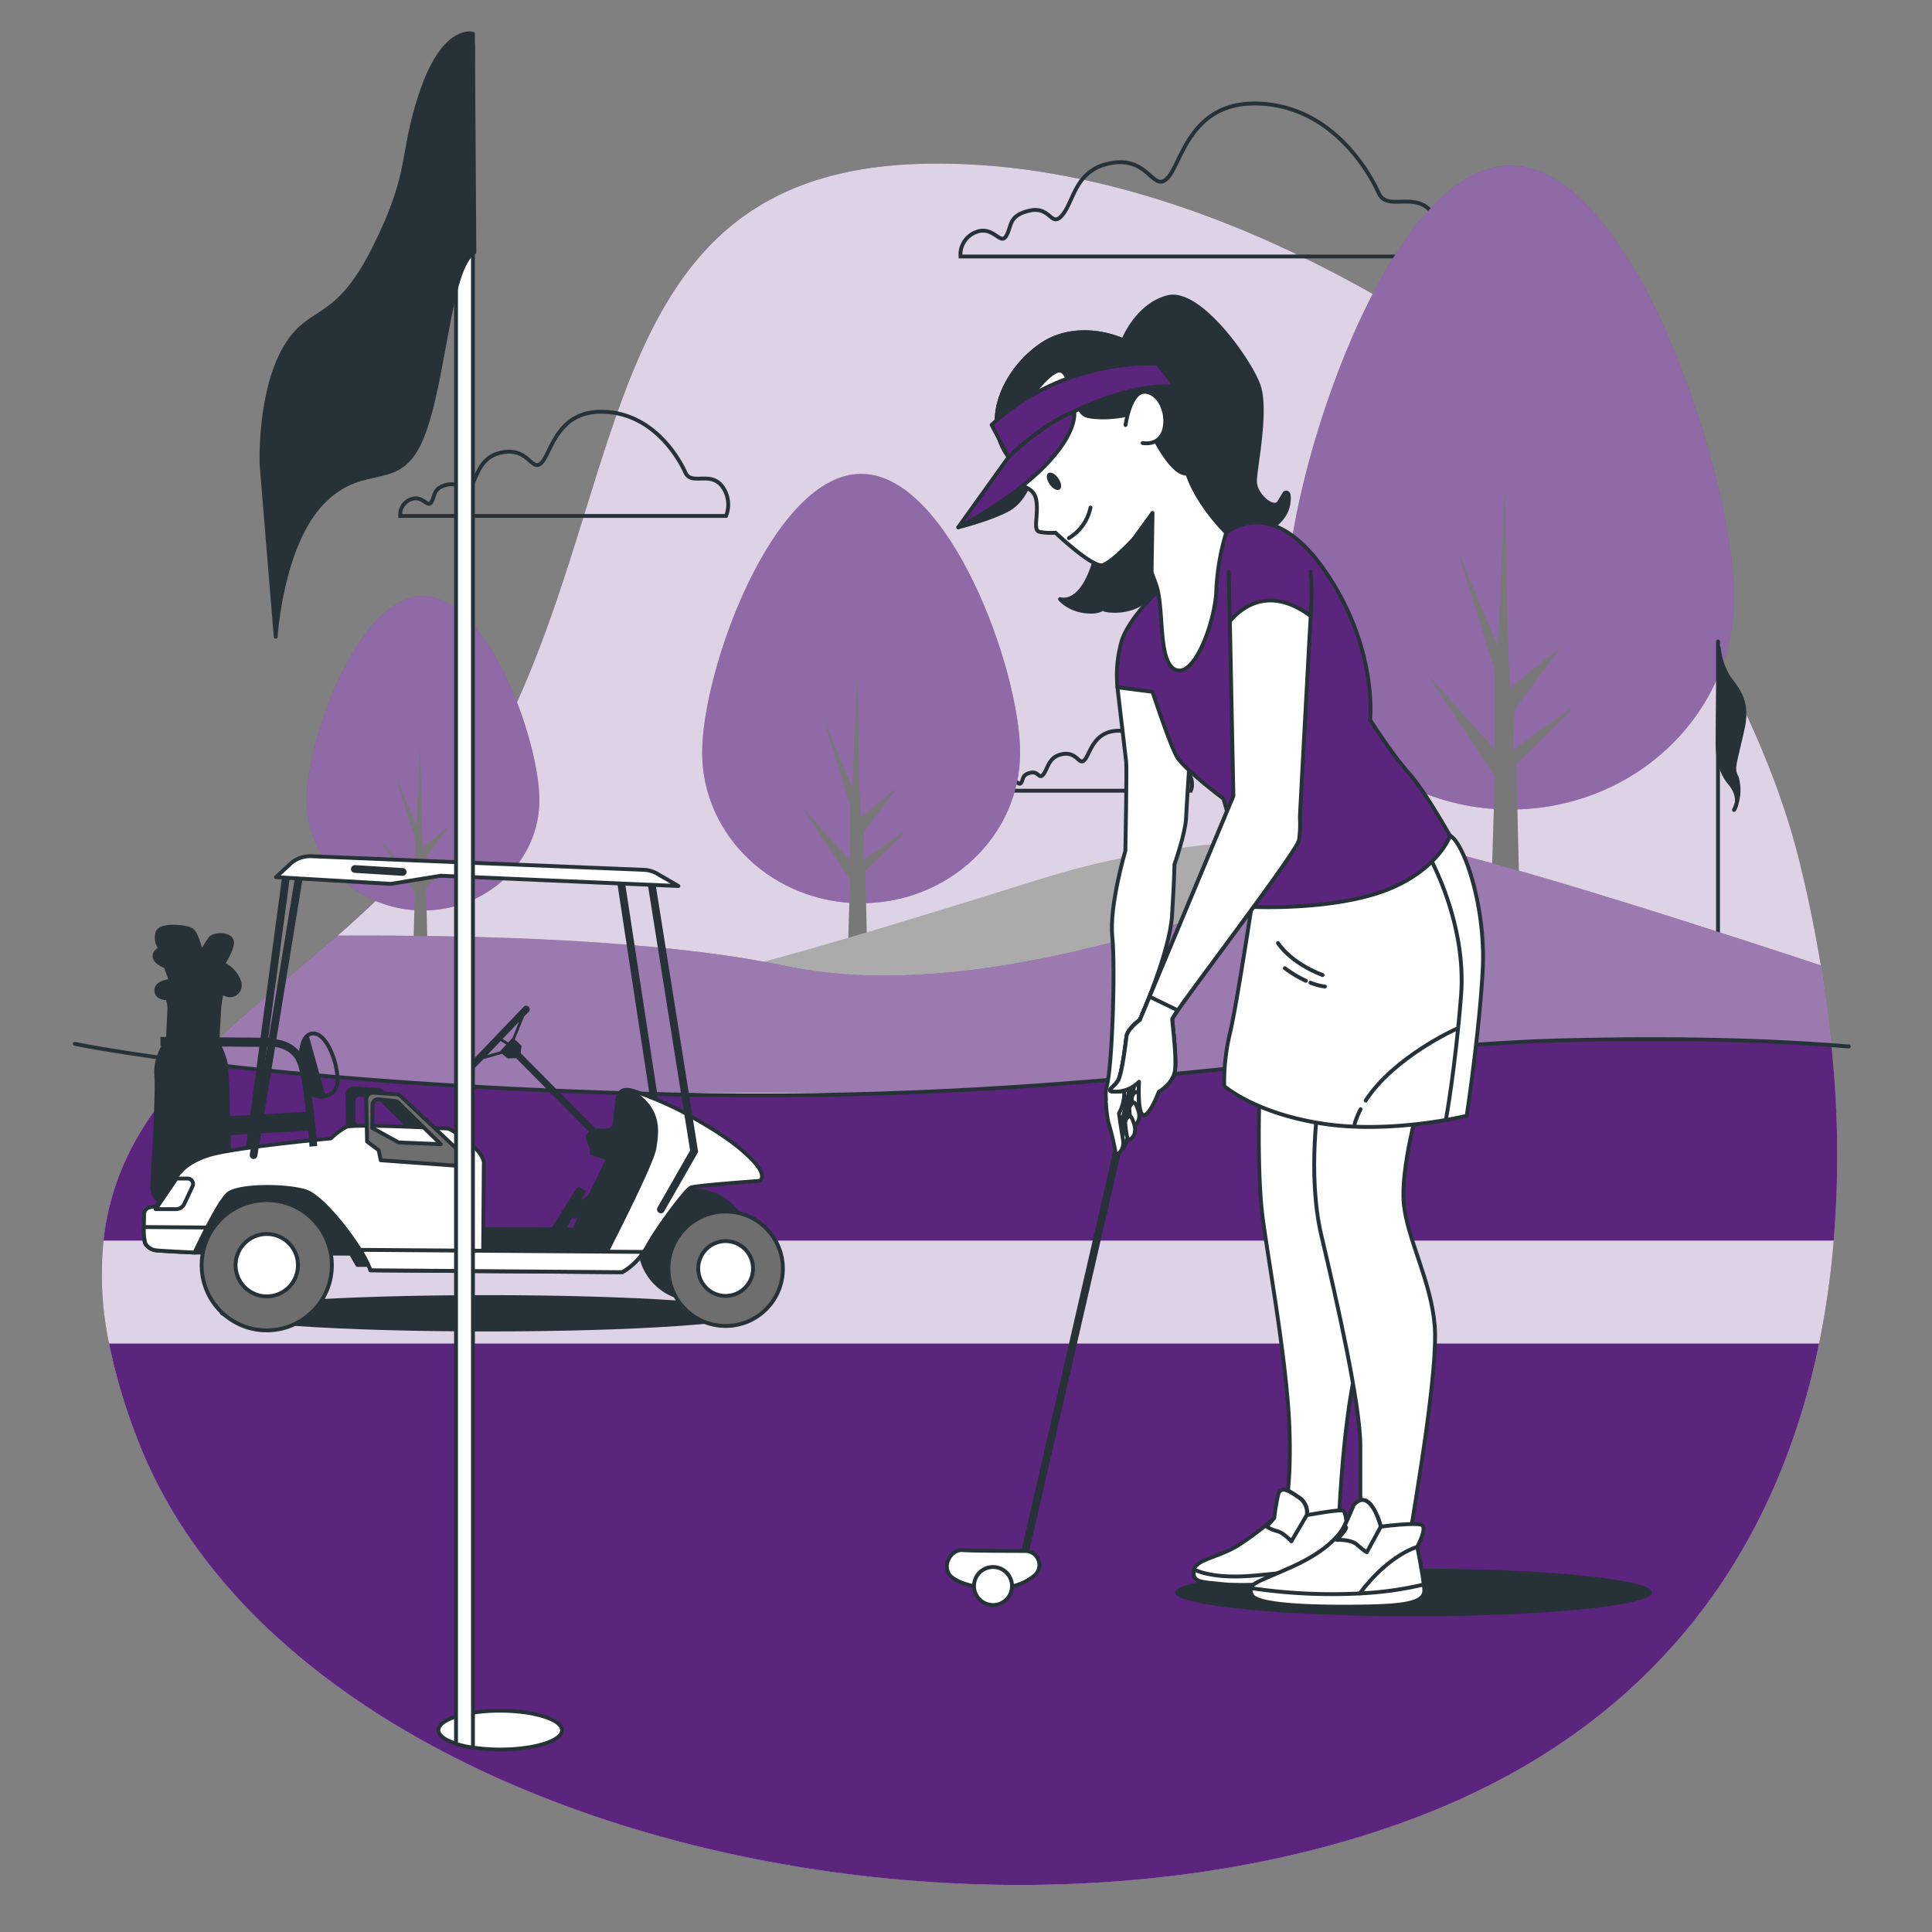 <svg xmlns="http://www.w3.org/2000/svg" viewBox="0 0 500 500"><rect x="0" y="0" width="500" height="500" fill="#808080" stroke="none"/><g id="freepik--background-simple--inject-94"><path d="M426.19,139.43A184,184,0,0,0,373.4,87.07C342.45,67,292.11,41.14,239,42.37c-86.51,2-74.44,85.17-112.67,154.24S-3.11,273.06,35.79,373s213.93,140.83,329.27,97.91,122.37-160,100.59-248.12C458,191.64,440.48,160.92,426.19,139.43Z" style="fill:#5B257D"></path><path d="M474.56,321.06a224.32,224.32,0,0,1-3.78,26.65C460.05,399.92,429.42,447,365.06,470.9c-115.34,42.92-290.37,2-329.27-97.91a149.14,149.14,0,0,1-7.56-25.28,87.45,87.45,0,0,1-1.45-26.65c1.67-15.19,7.93-27.37,16.74-38.26,2.18-2.7,4.51-5.31,7-7.87,10.76-11.21,23.9-21.41,36.84-32.78,14.46-12.7,28.66-26.86,39-45.53C164.55,127.54,152.48,44.39,239,42.38,292.11,41.14,342.45,67,373.4,87.08a184,184,0,0,1,52.79,52.36c14.29,21.48,31.78,52.21,39.46,83.33,2.17,8.77,4.05,17.83,5.57,27.07q1.66,10.2,2.73,20.65.6,6.13,1,12.31A268.46,268.46,0,0,1,474.56,321.06Z" style="fill:#fff;opacity:0.8"></path></g><g id="freepik--Clouds--inject-94"><path d="M302.14,198.19s-3.37-8.13-11.2-9-8.71,5.75-10.2,7.43-1.88-2.08-5.64-1.48-3.87,3.76-5.06,5.24-1.19-.89-3.36-.39-1.79,1.58-2.38,2.57-1.29-1.09-3.07-.39a2.44,2.44,0,0,0-1.59,2.47h48.54a4.52,4.52,0,0,0-.7-4.55C305.7,198,303,200.07,302.14,198.19Z" style="fill:none;stroke:#263238;stroke-miterlimit:10"></path><path d="M356.81,50s-8.58-20.69-28.52-23-22.2,14.63-26,18.92-4.79-5.3-14.38-3.78-9.84,9.59-12.87,13.37-3-2.27-8.58-1-4.54,4-6.06,6.56-3.28-2.77-7.82-1a6.22,6.22,0,0,0-4,6.31H372.2s2.78-6.31-1.76-11.61S359.08,54.79,356.81,50Z" style="fill:none;stroke:#263238;stroke-miterlimit:10"></path><path d="M177.4,122.36S171.55,108.25,158,106.7s-15.14,10-17.72,12.91S137,116,130.42,117s-6.72,6.54-8.78,9.12-2.07-1.55-5.85-.69-3.1,2.76-4.13,4.48-2.24-1.9-5.34-.69a4.24,4.24,0,0,0-2.75,4.3H187.9a7.9,7.9,0,0,0-1.21-7.92C183.59,122,179,125.63,177.4,122.36Z" style="fill:none;stroke:#263238;stroke-miterlimit:10"></path></g><g id="freepik--Trees--inject-94"><path d="M448.8,154.6c0,30.32-25.94,54.9-57.93,54.9s-57.94-24.58-57.94-54.9S358.87,42.84,390.87,42.84,448.8,124.28,448.8,154.6Z" style="fill:#5B257D"></path><path d="M448.8,154.6c0,30.32-25.94,54.9-57.93,54.9s-57.94-24.58-57.94-54.9S358.87,42.84,390.87,42.84,448.8,124.28,448.8,154.6Z" style="fill:#fff;opacity:0.32"></path><polygon points="385.94 230.94 386.86 200.88 369.31 174.43 386.84 193.95 386.84 173.63 377.28 142.56 387.64 167.26 389.44 126.88 390.43 170.84 390.82 178.01 403.84 167.54 392.02 183.59 391.62 193.95 406.57 183.3 405.16 185.37 392.42 197.72 393.21 230.91 385.94 230.94" style="fill:#787878"></polygon><path d="M264,194.76c0,21.52-18.42,39-41.14,39s-41.14-17.46-41.14-39,18.42-72.12,41.14-72.12S264,173.23,264,194.76Z" style="fill:#5B257D"></path><path d="M264,194.76c0,21.52-18.42,39-41.14,39s-41.14-17.46-41.14-39,18.42-72.12,41.14-72.12S264,173.23,264,194.76Z" style="fill:#fff;opacity:0.32"></path><polygon points="219.34 248.96 219.99 227.62 207.53 208.84 219.98 222.69 219.98 208.27 213.19 186.21 220.54 203.75 221.82 175.07 222.52 206.29 222.8 211.38 232.04 203.94 223.65 215.34 223.37 222.69 233.99 215.13 232.99 216.61 223.94 225.38 224.5 248.94 219.34 248.96" style="fill:#787878"></polygon><path d="M139.59,207.08c0,15.77-13.49,28.55-30.13,28.55s-30.13-12.78-30.13-28.55,13.49-52.82,30.13-52.82S139.59,191.31,139.59,207.08Z" style="fill:#5B257D"></path><path d="M139.59,207.08c0,15.77-13.49,28.55-30.13,28.55s-30.13-12.78-30.13-28.55,13.49-52.82,30.13-52.82S139.59,191.31,139.59,207.08Z" style="fill:#fff;opacity:0.32"></path><polygon points="106.9 246.78 107.38 231.15 98.25 217.39 107.37 227.54 107.37 216.98 102.39 200.82 107.78 213.66 108.72 192.66 109.23 215.53 109.44 219.26 116.21 213.81 110.06 222.16 109.85 227.54 117.63 222 116.9 223.08 110.27 229.51 110.68 246.77 106.9 246.78" style="fill:#787878"></polygon></g><g id="freepik--flag-2--inject-94"><line x1="444.62" y1="259.47" x2="444.62" y2="166.02" style="fill:none;stroke:#263238;stroke-linecap:round;stroke-linejoin:round"></line><path d="M444.83,167.63a17.5,17.5,0,0,0,2.44,7.49c2.12,3.1,5.37,6,3.75,13.36s-2.45,9.6-2.12,11.23.65.65,1,3.91a11.81,11.81,0,0,1-1.14,6s2.28-2.93-1.14-7-3.1-9.61-3.1-11.72S444.83,167.63,444.83,167.63Z" style="fill:#263238;stroke:#263238;stroke-linecap:round;stroke-linejoin:round"></path></g><g id="freepik--Hill--inject-94"><path d="M363,218.62s-44.49-6.56-93.35,8.75-64.91,19.69-78.76,23.34-20.42,5.11-20.42,5.11,20.42,16.77,67.82,10.2S363,218.62,363,218.62Z" style="fill:#ababab"></path><path d="M233.83,282.8c71.87-2.71,124.26-12.37,170.46-13.55,32.19-.83,55.39.18,69.66,1.24q-1.05-10.44-2.73-20.65c-23.52-7.79-99-32.48-108.25-31.21-11,1.51-97.73,44.48-159.71,31.36-31.41-6.65-77.8-8.06-115.93-7.84-12.94,11.37-26.08,21.57-36.84,32.78,22.94,2.87,58.66,6.27,107.51,7.87Z" style="fill:#5B257D"></path><path d="M233.83,282.8c71.87-2.71,124.26-12.37,170.46-13.55,32.19-.83,55.39.18,69.66,1.24q-1.05-10.44-2.73-20.65c-23.52-7.79-99-32.48-108.25-31.21-11,1.51-97.73,44.48-159.71,31.36-31.41-6.65-77.8-8.06-115.93-7.84-12.94,11.37-26.08,21.57-36.84,32.78,22.94,2.87,58.66,6.27,107.51,7.87Z" style="fill:#fff;opacity:0.39"></path></g><g id="freepik--Floor--inject-94"><path d="M470.78,347.71C460.05,399.92,429.42,447,365.06,470.9c-115.34,42.92-290.37,2-329.27-97.91a149.14,149.14,0,0,1-7.56-25.28Z" style="fill:#5B257D"></path><path d="M474.56,321.06H26.78c1.67-15.19,7.93-27.37,16.74-38.26,2.18-2.7,4.51-5.31,7-7.87,22.94,2.87,58.66,6.27,107.51,7.87q7.84.26,16.13.45c21.35.49,41.17.25,59.7-.45,71.87-2.71,124.26-12.37,170.46-13.55,32.19-.83,55.39.18,69.66,1.24q.6,6.13,1,12.31A268.46,268.46,0,0,1,474.56,321.06Z" style="fill:#5B257D"></path><path d="M19.36,270.14S70,280.86,174.13,283.24s172-12.51,230.16-14c35.85-.92,60.54.43,74.18,1.59" style="fill:none;stroke:#263238;stroke-linecap:round;stroke-linejoin:round"></path></g><g id="freepik--golf-cart--inject-94"><path d="M195.31,339.88c0,2.59-31,4.7-69.2,4.7s-69.19-2.11-69.19-4.7,31-4.7,69.19-4.7S195.31,337.29,195.31,339.88Z" style="fill:#263238"></path><line x1="169.7" y1="287.15" x2="160.62" y2="227.61" style="fill:none;stroke:#263238;stroke-linecap:round;stroke-miterlimit:10;stroke-width:2px"></line><circle cx="179.65" cy="322.2" r="14.03" transform="translate(-144.52 498.27) rotate(-89.37)" style="fill:#263238;stroke:#263238;stroke-linecap:round;stroke-linejoin:round"></circle><path d="M60.7,251.85a8.46,8.46,0,0,0-3-2.41s2.92-4.39,2.25-6.1-4.57-1.73-5.6-.38a31,31,0,0,0-2.24,3.72s-1.15-5.1-2.5-6-8-1.59-8.84.61a4.65,4.65,0,0,0,.82,4.26s-1.88.66-1.55,2.19,2.87,2.4,2.87,2.4l1.33,3.75s-3.57.15-3.75,2.18,1.85,2.23,2.53,2.23.83,2.56.83,2.56h0l-.4,8.15s-3.43,4.22-3,9.32-1.05,27-1.06,28.88,1.33,3.92,3,3.93,7.83-2.32,9.37-3,6.48-3.52,7.19-7.42-.06-14.78,0-16.48-.3-6-.45-8.33-2.24-6.31-2.24-6.31l.49-8.83s.36-2.88.53-3.56,2,1.2,3.74-.14S62.05,253.56,60.7,251.85Z" style="fill:#263238;stroke:#263238;stroke-linecap:round;stroke-linejoin:round"></path><polygon points="80.31 288.18 56.34 289.54 56.65 293.45 80.45 292.09 80.31 288.18" style="fill:#263238;stroke:#263238;stroke-linejoin:round"></polygon><path d="M114,296.84c-.49-.5-12.63-11.92-15.16-14.3a1.81,1.81,0,0,0-1.1-.48l-5.92-.43a1.77,1.77,0,0,0-1.91,1.81l.23,10.82,3,2.24.53,2.6,20,1.44S114.58,297.4,114,296.84Zm-15.72-2.33-6.82-3.76.07-6a1.44,1.44,0,0,1,1.6-1.41l4.22.44a1.45,1.45,0,0,1,.85.41l11,10.78Z" style="fill:#263238;stroke:#263238;stroke-linecap:round;stroke-linejoin:round"></path><path d="M50.38,324.16l40.44.3,1.68,2.91,5.35,0s-1.75-10.72-9.93-17-24.23-6.32-27.5-4.78-6.31,6-8.7,10.64S50.38,324.16,50.38,324.16Z" style="fill:#263238;stroke:#263238;stroke-linecap:round;stroke-linejoin:round"></path><line x1="74.15" y1="225.95" x2="64.25" y2="299.79" style="fill:none;stroke:#263238;stroke-linecap:round;stroke-miterlimit:10;stroke-width:2px"></line><path d="M95.88,328.75l65.16.49a17.56,17.56,0,0,0,6.53-6.8c2.63-4.79,9.92-14.55,11.22-15.1s17.78-1.72,17.78-1.72,2.42-1.09-2.17-5.75-11.05-8.41-16.39-11.42-14-6.39-15.51-6.4-2.22.53-2.6,2.2-.6,5.92-.8,6.84-.93,1.29-2,1.47a7.87,7.87,0,0,1-2.22,0s-3,.9-2.8,1.83a12.74,12.74,0,0,0,1.1,2.6l0,1.48,4.25,1.33-8.84,18.44-23.5-.17.12-16.66s.38-.92-1.09-3-7.36-6.35-8.28-6.36-24.43-1.29-26.29-.38a18.83,18.83,0,0,0-3.91,2.94S60,297,53.9,299s-7.81,4.75-9.13,7-4.49,6.27-4.49,6.27-3-.21-3,2-.24,6.48.31,7.59A3.84,3.84,0,0,0,40,323.53c.56.19,10.37.63,10.37.63S56.4,311.24,59,309s14.46-2.3,19.82-.78S94.62,324.3,95.88,328.75Z" style="fill:#fff;stroke:#263238;stroke-linecap:round;stroke-linejoin:round"></path><path d="M159.9,284.25c-.39,1.66-.6,5.92-.8,6.84s-.93,1.29-2,1.47a7.87,7.87,0,0,1-2.22,0s-3,.9-2.8,1.83a12.74,12.74,0,0,0,1.1,2.6l0,1.48,4.25,1.33-8.84,18.44-23.5-.17-.06,7,31.29.24s12.21-23.61,13-28,.79-7.4-1.22-10.57a13.69,13.69,0,0,0-5.52-4.66C161,282,160.28,282.58,159.9,284.25Z" style="fill:#263238;stroke:#263238;stroke-linecap:round;stroke-linejoin:round"></path><circle cx="69.05" cy="327.44" r="16.85" transform="translate(-34.14 9.11) rotate(-6.05)" style="fill:#6e6e6e;stroke:#263238;stroke-linecap:round;stroke-linejoin:round"></circle><path d="M77.11,327.5a8.07,8.07,0,1,0-8.12,8A8.06,8.06,0,0,0,77.11,327.5Z" style="fill:#fff;stroke:#263238;stroke-linecap:round;stroke-linejoin:round"></path><circle cx="187.79" cy="328.33" r="14.81" transform="translate(-163.03 469.72) rotate(-82.18)" style="fill:#6e6e6e;stroke:#263238;stroke-linecap:round;stroke-linejoin:round"></circle><path d="M194.88,328.38a7.09,7.09,0,1,0-7.15,7A7.1,7.1,0,0,0,194.88,328.38Z" style="fill:#fff;stroke:#263238;stroke-linecap:round;stroke-linejoin:round"></path><path d="M153,309.37l-5.77,4,1.47,1.49,6.51-2.91,1.12-1.84-1.84-2.05S153.24,307.52,153,309.37Z" style="fill:#263238;stroke:#263238;stroke-linecap:round;stroke-linejoin:round"></path><polygon points="141.67 320.39 149.72 307.68 151.01 308.43 145.38 319.31 147.03 321.73 139.99 321.68 141.67 320.39" style="fill:#263238;stroke:#263238;stroke-linecap:round;stroke-linejoin:round"></polygon><path d="M118.88,298c-.49-.5-12.63-11.92-15.16-14.31a1.81,1.81,0,0,0-1.1-.48l-5.92-.43a1.78,1.78,0,0,0-1.91,1.82L95,295.43,98,297.67l.54,2.6,20,1.44S119.43,298.57,118.88,298Zm-15.72-2.34-6.82-3.75.07-6a1.45,1.45,0,0,1,1.6-1.42l4.22.45a1.5,1.5,0,0,1,.85.4l11,10.78Z" style="fill:#6e6e6e;stroke:#263238;stroke-linecap:round;stroke-linejoin:round"></path><path d="M45.67,305l2.89,0a1.41,1.41,0,0,1,1.27,2l-2.14,4.57a2.35,2.35,0,0,1-2.16,1.36l-5.25,0Z" style="fill:#fff;stroke:#263238;stroke-linecap:round;stroke-linejoin:round"></path><path d="M37.25,317.56a13.64,13.64,0,0,0,.37,4.28A3.84,3.84,0,0,0,40,323.53c.56.18,10.37.63,10.37.63s1.43-3.08,3.2-6.48Z" style="fill:#fff;stroke:#263238;stroke-linecap:round;stroke-linejoin:round"></path><path d="M93.17,323.46a24.9,24.9,0,0,1,2.71,5.29l65.16.49A17.13,17.13,0,0,0,166.6,324Z" style="fill:#fff;stroke:#263238;stroke-linecap:round;stroke-linejoin:round"></path><path d="M134.74,272.54l.24-1.91L133.23,269h0l2.39-5.89,1.2-1.25a.92.92,0,1,0-1.33-1.27l-14.29,14.92a.92.92,0,0,0,0,1.3.91.91,0,0,0,1.29,0l2.59-2.7,4.66-1.33.09-.1,1.61,1.26,2.13-.1L155.53,296l.8-1.68Zm-2.07-4-1.15,1.25-1.46-.9,4.26-4.45Zm-6.58,4.5,3.48-3.63,1.46.91-1.64,1.78Z" style="fill:#263238"></path><polyline points="171.03 312.99 179.64 297.93 168.44 227.5" style="fill:none;stroke:#263238;stroke-linecap:round;stroke-miterlimit:10;stroke-width:2px"></polyline><line x1="65.62" y1="298.95" x2="77.72" y2="224.79" style="fill:none;stroke:#263238;stroke-linecap:round;stroke-miterlimit:10;stroke-width:2px"></line><path d="M71.42,227l29.72,1.75,12.93-2.11,61.49,2.66-5.49-3.19a7.47,7.47,0,0,0-3.48-1l-86-3.52A7.55,7.55,0,0,0,74.7,224Z" style="fill:#fff;stroke:#263238;stroke-linecap:round;stroke-linejoin:round"></path><line x1="91.83" y1="224.89" x2="104.22" y2="225.66" style="fill:none;stroke:#263238;stroke-linecap:round;stroke-miterlimit:10;stroke-width:2px"></line><rect x="41.54" y="268.46" width="29.39" height="2.38" transform="translate(2.01 -0.41) rotate(0.43)" style="fill:#263238"></rect><path d="M70.93,269.93s5.1.2,6.93,4.74,3.24,22,3.24,22" style="fill:none;stroke:#263238;stroke-linejoin:round;stroke-width:2px"></path><path d="M77.87,273.55s-.12-6.11,3.27-6.09,6.4,7.69,6.2,12.45-6.49,4.71-7.49,2.15A60.85,60.85,0,0,1,77.87,273.55Z" style="fill:none;stroke:#263238;stroke-linejoin:round"></path><path d="M79.43,268.17c-1.63,1.6-1.56,5.38-1.56,5.38a60.85,60.85,0,0,0,2,8.51c.48,1.25,2.22,1.89,3.9,1.68Z" style="fill:#263238;stroke:#263238;stroke-linejoin:round"></path></g><g id="freepik--Character--inject-94"><path d="M290.59,88.31s3.49-9.3,11.63-11.39,21.17,16.28,23.49,22.79-.93,21.4-.93,24.89,4.89,7.68,6.28,5.35l1.4-2.33s1.63-1.16.93,3-5.82,8.14-10.93,7.67a87.42,87.42,0,0,1-13-2.79s-5.12,8.61-10,16.52-13.49,5.81-13.49,5.81l3.25-6.05s-1.16,6.52-6.74,6.52-8.14-3.26-8.14-3.26,4.88,1.86,8.37-8.14.23-26.28-2.32-34.89S283.38,88.31,290.59,88.31Z" style="fill:#263238;stroke:#263238;stroke-linecap:round;stroke-linejoin:round"></path><path d="M289.19,177.87s2.06,17.67,2.26,19.28-.2,23-.2,23-4.2,14.19-3.39,22.25,0,33.57-1.44,38.81,3.62,16.32,4.23,16.12,5.84-16.32,5.64-19.75S295,263.93,295,263.93s7.73-17.41,8.33-27.08.61-13.1.61-13.1,2.82-8.06,3-11.89,1-15.92,1-15.92-2.82-14.1-7.26-18.74S290,175.11,289.19,177.87Z" style="fill:#fff;stroke:#263238;stroke-linecap:round;stroke-linejoin:round"></path><path d="M427.57,412.12c0,3.41-27.64,6.17-61.74,6.17s-61.74-2.76-61.74-6.17,27.64-6.18,61.74-6.18S427.57,408.71,427.57,412.12Z" style="fill:#263238"></path><path d="M326,281.66s-.89,21.62.89,34.35,6.22,37.31,6.81,53.6-1.48,22.8-1.48,22.8-.3,3.25,4.15,3.85,9.77-1.48,10.06-3,.6-14.5,2.67-29,3.85-12.14,3.26-31.09A153.91,153.91,0,0,0,347,297.36c-1.19-5-1.48-18.66-1.48-18.66Z" style="fill:#fff;stroke:#263238;stroke-linecap:round;stroke-linejoin:round"></path><path d="M338.25,392.09a4.66,4.66,0,0,0-2.21-4.63c-2.81-2-4.62-2.81-5.22-.6a50.72,50.72,0,0,0-1,6,82.33,82.33,0,0,1-9,6.83c-5.22,3.42-11.65,3.82-11.85,6.84s1.8,2.81,7.43,3.41,17.48-.2,20.5-1,6-.4,9.24-1.41,2.61-4.22,2.61-8.24-.4-7.64-1-8.24S339.86,391.89,338.25,392.09Z" style="fill:#fff;stroke:#263238;stroke-linecap:round;stroke-linejoin:round"></path><path d="M336,387.46c-2.81-2-4.62-2.81-5.22-.6a50.72,50.72,0,0,0-1,6l-2,2.21a10.12,10.12,0,0,0,2.81,1.21c1.61.4,3.62,2.61,3.62,2.61l4-6.83A4.66,4.66,0,0,0,336,387.46Z" style="fill:#fff;stroke:#263238;stroke-linecap:round;stroke-linejoin:round"></path><path d="M348.65,404.25a198,198,0,0,1-24.06,3.51c-8.73.78-13.39-.55-15.6-1.58a1.51,1.51,0,0,0-.07.38c-.21,3,1.8,2.81,7.43,3.41s17.48-.2,20.5-1,6-.4,9.24-1.41A3.51,3.51,0,0,0,348.65,404.25Z" style="fill:#fff;stroke:#263238;stroke-linecap:round;stroke-linejoin:round"></path><path d="M341.4,284s-3.26,19.55.59,35.83,10.07,43.53,10.07,54.48v19.25s.59,4.15,6.22,4.74,6.81-1.48,7.4-5.63,6.51-37.9,5.63-49.45-7.11-22.5-8-31.68,3.85-25.76,3.85-25.76Z" style="fill:#fff;stroke:#263238;stroke-linecap:round;stroke-linejoin:round"></path><path d="M324.23,232.51s-4.15,27.54-5.93,34.94a54.29,54.29,0,0,0-1.48,13.62s8,7.11,25.76,9.77,37-2.07,37-2.07,3.25-21.32,4.14-37.61-4.83-33.11-8.48-34.91c0,0-1-.62-2.77.86s-14.21,6.52-26.94,11S324.23,232.51,324.23,232.51Z" style="fill:#fff;stroke:#263238;stroke-linecap:round;stroke-linejoin:round"></path><path d="M370.12,222.15s9.48,16.87,8,35.53-3.85,31.68-3.85,31.68" style="fill:none;stroke:#263238;stroke-linecap:round;stroke-linejoin:round"></path><path d="M352.12,287.08a21.85,21.85,0,0,0-1.54,3.76" style="fill:none;stroke:#263238;stroke-linecap:round;stroke-linejoin:round"></path><path d="M376.93,266.27s-16.12,7.18-23.51,18.57" style="fill:none;stroke:#263238;stroke-linecap:round;stroke-linejoin:round"></path><path d="M330.74,244.06s3,5,11.55,8.29" style="fill:none;stroke:#263238;stroke-linecap:round;stroke-linejoin:round"></path><path d="M339.14,254.32a15.55,15.55,0,0,0,3.74,1" style="fill:none;stroke:#263238;stroke-linecap:round;stroke-linejoin:round"></path><path d="M332.52,250.57a30.6,30.6,0,0,0,5.45,3.26" style="fill:none;stroke:#263238;stroke-linecap:round;stroke-linejoin:round"></path><path d="M301.29,151.35s-9.54,8.61-11.16,15.12a32.78,32.78,0,0,0-.94,11.4l9.08,1.16s4.42,13.49,6.28,16.75,12.09,10.93,12.09,10.93,6.05,21.4,6.75,24,1.16,4,1.16,4,20,.93,33.73-4.18,17-14.19,17-14.19-6.51-11.63-10.7-16.29-10-13.72-10-13.72,2.09-18.84-11.87-38.84-25.35-9.54-25.35-9.54Z" style="fill:#5B257D;stroke:#263238;stroke-linecap:round;stroke-linejoin:round"></path><path d="M248,136.46s8.38-2.09,13-4.65,6.28-9.07,6.51-10.7-3.25,0-6.51,2.56S248,136.46,248,136.46Z" style="fill:#263238;stroke:#263238;stroke-linecap:round;stroke-linejoin:round"></path><path d="M261.05,118.32s1.4,5.35,2.79,6.75,4,1.16,4.42,4.88-.93,7.21.7,7.68a14.56,14.56,0,0,0,4.19.23s9.76,9.3,12.32,8.37,7.91-6.74,7.91-6.74a49.18,49.18,0,0,1,6.05,12.56c1.86,6.51.23,20,5.12,21.4s10-13,10.23-20.7a61,61,0,0,1,2.56-14.89s-7.21-7-10-15.12,2.56-15.12-5.35-25.82-22.8-14-32.1-7.91S253.61,108.55,261.05,118.32Z" style="fill:#fff;stroke:#263238;stroke-linecap:round;stroke-linejoin:round"></path><path d="M307.29,122.57c-2.67-8.07,2.55-15-5.3-25.65s-22.8-14-32.1-7.91c-8.09,5.26-14.42,16.15-11,25.33,2,0,3.54-.7,4.06-2.07a45.1,45.1,0,0,0,1.86-7s7-10.23,9.77-9.3,3.26,10.7,6.75,11.63,10.7.23,12.56-1.16,2.56,3,5.35,7.91C301.21,117.88,304.43,122.85,307.29,122.57Z" style="fill:#263238;stroke:#263238;stroke-linecap:round;stroke-linejoin:round"></path><path d="M291.29,110s1.16-8.61,4.88-8.61,6.28,5.35,5.12,9.77-5.58,3.49-5.58,3.49" style="fill:#fff;stroke:#263238;stroke-linecap:round;stroke-linejoin:round"></path><path d="M278,106.46s1.16,5.35-7.91,14.42S248,136.46,248,136.46l13-18.14S266.63,111.11,278,106.46Z" style="fill:#5B257D;stroke:#263238;stroke-linecap:round;stroke-linejoin:round"></path><path d="M278,106.46s15.12-7.68,26.28-6.28l-4.65-6.05s-24-1.86-43,15.82l4.42,8.37S269.19,110,278,106.46Z" style="fill:#5B257D;stroke:#263238;stroke-linecap:round;stroke-linejoin:round"></path><path d="M273.89,123.79c.8,1.16,1,2.46.34,2.88s-1.77-.17-2.58-1.34-1-2.46-.34-2.89S273.08,122.62,273.89,123.79Z" style="fill:#263238"></path><path d="M276.63,139.25a12,12,0,0,0,5.59-7.9" style="fill:none;stroke:#263238;stroke-linecap:round;stroke-linejoin:round"></path><polygon points="293.38 139.49 298.27 132.74 298.03 147.86 293.38 139.49" style="fill:#263238;stroke:#263238;stroke-linecap:round;stroke-linejoin:round"></polygon><line x1="294.54" y1="274.4" x2="264.54" y2="404.89" style="fill:none;stroke:#263238;stroke-linecap:round;stroke-linejoin:round;stroke-width:2px"></line><path d="M267.66,407.81a3.62,3.62,0,0,0-2.28-6.42c-5.33,0-14.26-.06-16.19-.22-2.79-.24-5.12,3.25-3.72,6s10.46,5.12,17,3.26A14,14,0,0,0,267.66,407.81Z" style="fill:#fff;stroke:#263238;stroke-linecap:round;stroke-linejoin:round"></path><path d="M261.91,410.46a4.92,4.92,0,1,0-4.92,4.92A4.91,4.91,0,0,0,261.91,410.46Z" style="fill:#fff;stroke:#263238;stroke-linecap:round;stroke-linejoin:round"></path><path d="M286.22,285.41a35.58,35.58,0,0,0,.58,4.92,65.49,65.49,0,0,1,1.84,7.63c.13,1.71,2.5-.26,2-3s-1.05-6.84-1.05-6.84a10.85,10.85,0,0,0,1.18-7.23" style="fill:#fff;stroke:#263238;stroke-linecap:round;stroke-linejoin:round"></path><path d="M293.75,282.71a2,2,0,0,0-.82,1.89c.15,1.54.49,4.35,1,4.16.66-.27,2.1-1.58,1.31-4.08C294.65,282.9,294.36,282.32,293.75,282.71Z" style="fill:#fff;stroke:#263238;stroke-linecap:round;stroke-linejoin:round"></path><path d="M293.1,285.47a2,2,0,0,0-.82,1.89c.14,1.54.48,4.35,1,4.16.66-.27,2.11-1.58,1.32-4.08C294,285.66,293.7,285.08,293.1,285.47Z" style="fill:#fff;stroke:#263238;stroke-linecap:round;stroke-linejoin:round"></path><path d="M292.05,289a2,2,0,0,0-.83,1.89c.15,1.54.49,4.35,1,4.16.66-.27,2.1-1.58,1.32-4.08C292.94,289.21,292.65,288.63,292.05,289Z" style="fill:#fff;stroke:#263238;stroke-linecap:round;stroke-linejoin:round"></path><path d="M318,148.09,319.2,206,295,263.93s-3.26,2.33-3.49,4.42-1.16,9.3-2.09,11.16-4,3-.47,3a8.58,8.58,0,0,0,5.82-2.56s-.47,8.37,1.16,8.61,3.95-6,3.95-6,3.73-2.09,4.19-5.58-.7-12.1-.7-13.26,32.34-43.27,32.8-46.29a27.29,27.29,0,0,0,.23-5.82c0-.69,2.79-52.8,3-56.05a53.43,53.43,0,0,0-.24-7.68" style="fill:#5B257D;stroke:#263238;stroke-linecap:round;stroke-linejoin:round"></path><path d="M336.41,211.59c0-.6,2.08-39.39,2.8-52.17-10.66-7.88-17.76-2.39-20.92,1.35L319.2,206,295,263.93s-3.26,2.33-3.49,4.42-1.16,9.3-2.09,11.16-4,3-.47,3a8.58,8.58,0,0,0,5.82-2.56s-.47,8.37,1.16,8.61,3.95-6,3.95-6,3.73-2.09,4.19-5.58-.7-12.1-.7-13.26,32.34-43.27,32.8-46.29A27.29,27.29,0,0,0,336.41,211.59Z" style="fill:#fff;stroke:#263238;stroke-linecap:round;stroke-linejoin:round"></path><path d="M297.51,257.94l-2.5,6s-3.26,2.33-3.49,4.42-1.16,9.3-2.09,11.16-4,3-.47,3a8.58,8.58,0,0,0,5.82-2.56s-.47,8.37,1.16,8.61,3.95-6,3.95-6,3.73-2.09,4.19-5.58-.7-12.1-.7-13.26a13.07,13.07,0,0,1,1.43-2.25Z" style="fill:#fff;stroke:#263238;stroke-linecap:round;stroke-linejoin:round"></path><path d="M350.31,389.47s-1.81,4.43-2.61,5.83-3.62,5.83-13.46,10.25-11.46,4.22-10.25,7.24,18.89,3.21,29.74,3,15.07-1.21,14.87-4.42-1.81-11.05-1.81-11.05,2.61-4.83,1.21-5.63-10.65.4-10.65.4S354.73,384.65,350.31,389.47Z" style="fill:#fff;stroke:#263238;stroke-linecap:round;stroke-linejoin:round"></path><path d="M353.73,401.73l3.62-6.63s-2.62-10.45-7-5.63c0,0-1.77,4.34-2.59,5.79,2.08-.71-1.83,3.26-1.83,3.26s3.62-.2,5.23,1.2c.34.3.65.56.93.79A15.5,15.5,0,0,0,353.73,401.73Z" style="fill:#fff;stroke:#263238;stroke-linecap:round;stroke-linejoin:round"></path><path d="M368.6,411.38c0-.38-.07-.82-.13-1.31a89.7,89.7,0,0,1-16.55,2.31A142.07,142.07,0,0,1,323.69,411a2.87,2.87,0,0,0,.3,1.75c1.2,3,18.89,3.21,29.74,3S368.8,414.59,368.6,411.38Z" style="fill:#fff;stroke:#263238;stroke-linecap:round;stroke-linejoin:round"></path><path d="M351.92,412.38s6.43-9.24,14.87-12.05" style="fill:#fff;stroke:#263238;stroke-linecap:round;stroke-linejoin:round"></path></g><g id="freepik--Hole--inject-94"><path d="M145.45,447.78c0,2.78-7.17,5-16,5a47.63,47.63,0,0,1-7-.5,30.38,30.38,0,0,1-4.38-1c-2.86-.9-4.62-2.15-4.62-3.53s1.76-2.63,4.62-3.53a30.38,30.38,0,0,1,4.38-1,47.63,47.63,0,0,1,7-.5C138.28,442.75,145.45,445,145.45,447.78Z" style="fill:#fff;stroke:#263238;stroke-linecap:round;stroke-linejoin:round"></path></g><g id="freepik--flag-1--inject-94"><path d="M122.4,11.61v440.7a30.38,30.38,0,0,1-4.38-1V11.61Z" style="fill:#fff;stroke:#263238;stroke-linecap:round;stroke-linejoin:round"></path><path d="M122.39,8.73s-7.29-2.19-13.12,14.58-2.19,20.42-12.4,40.84S80.1,78.73,73.53,90.4s-5.83,29.9-5.83,29.9l3.65,44.49s1.45-24.07,12.39-35,19.69-2.18,25.53-16.77,6.94-44.05,13.5-47.7Z" style="fill:#263238;stroke:#263238;stroke-linecap:round;stroke-linejoin:round"></path></g></svg>